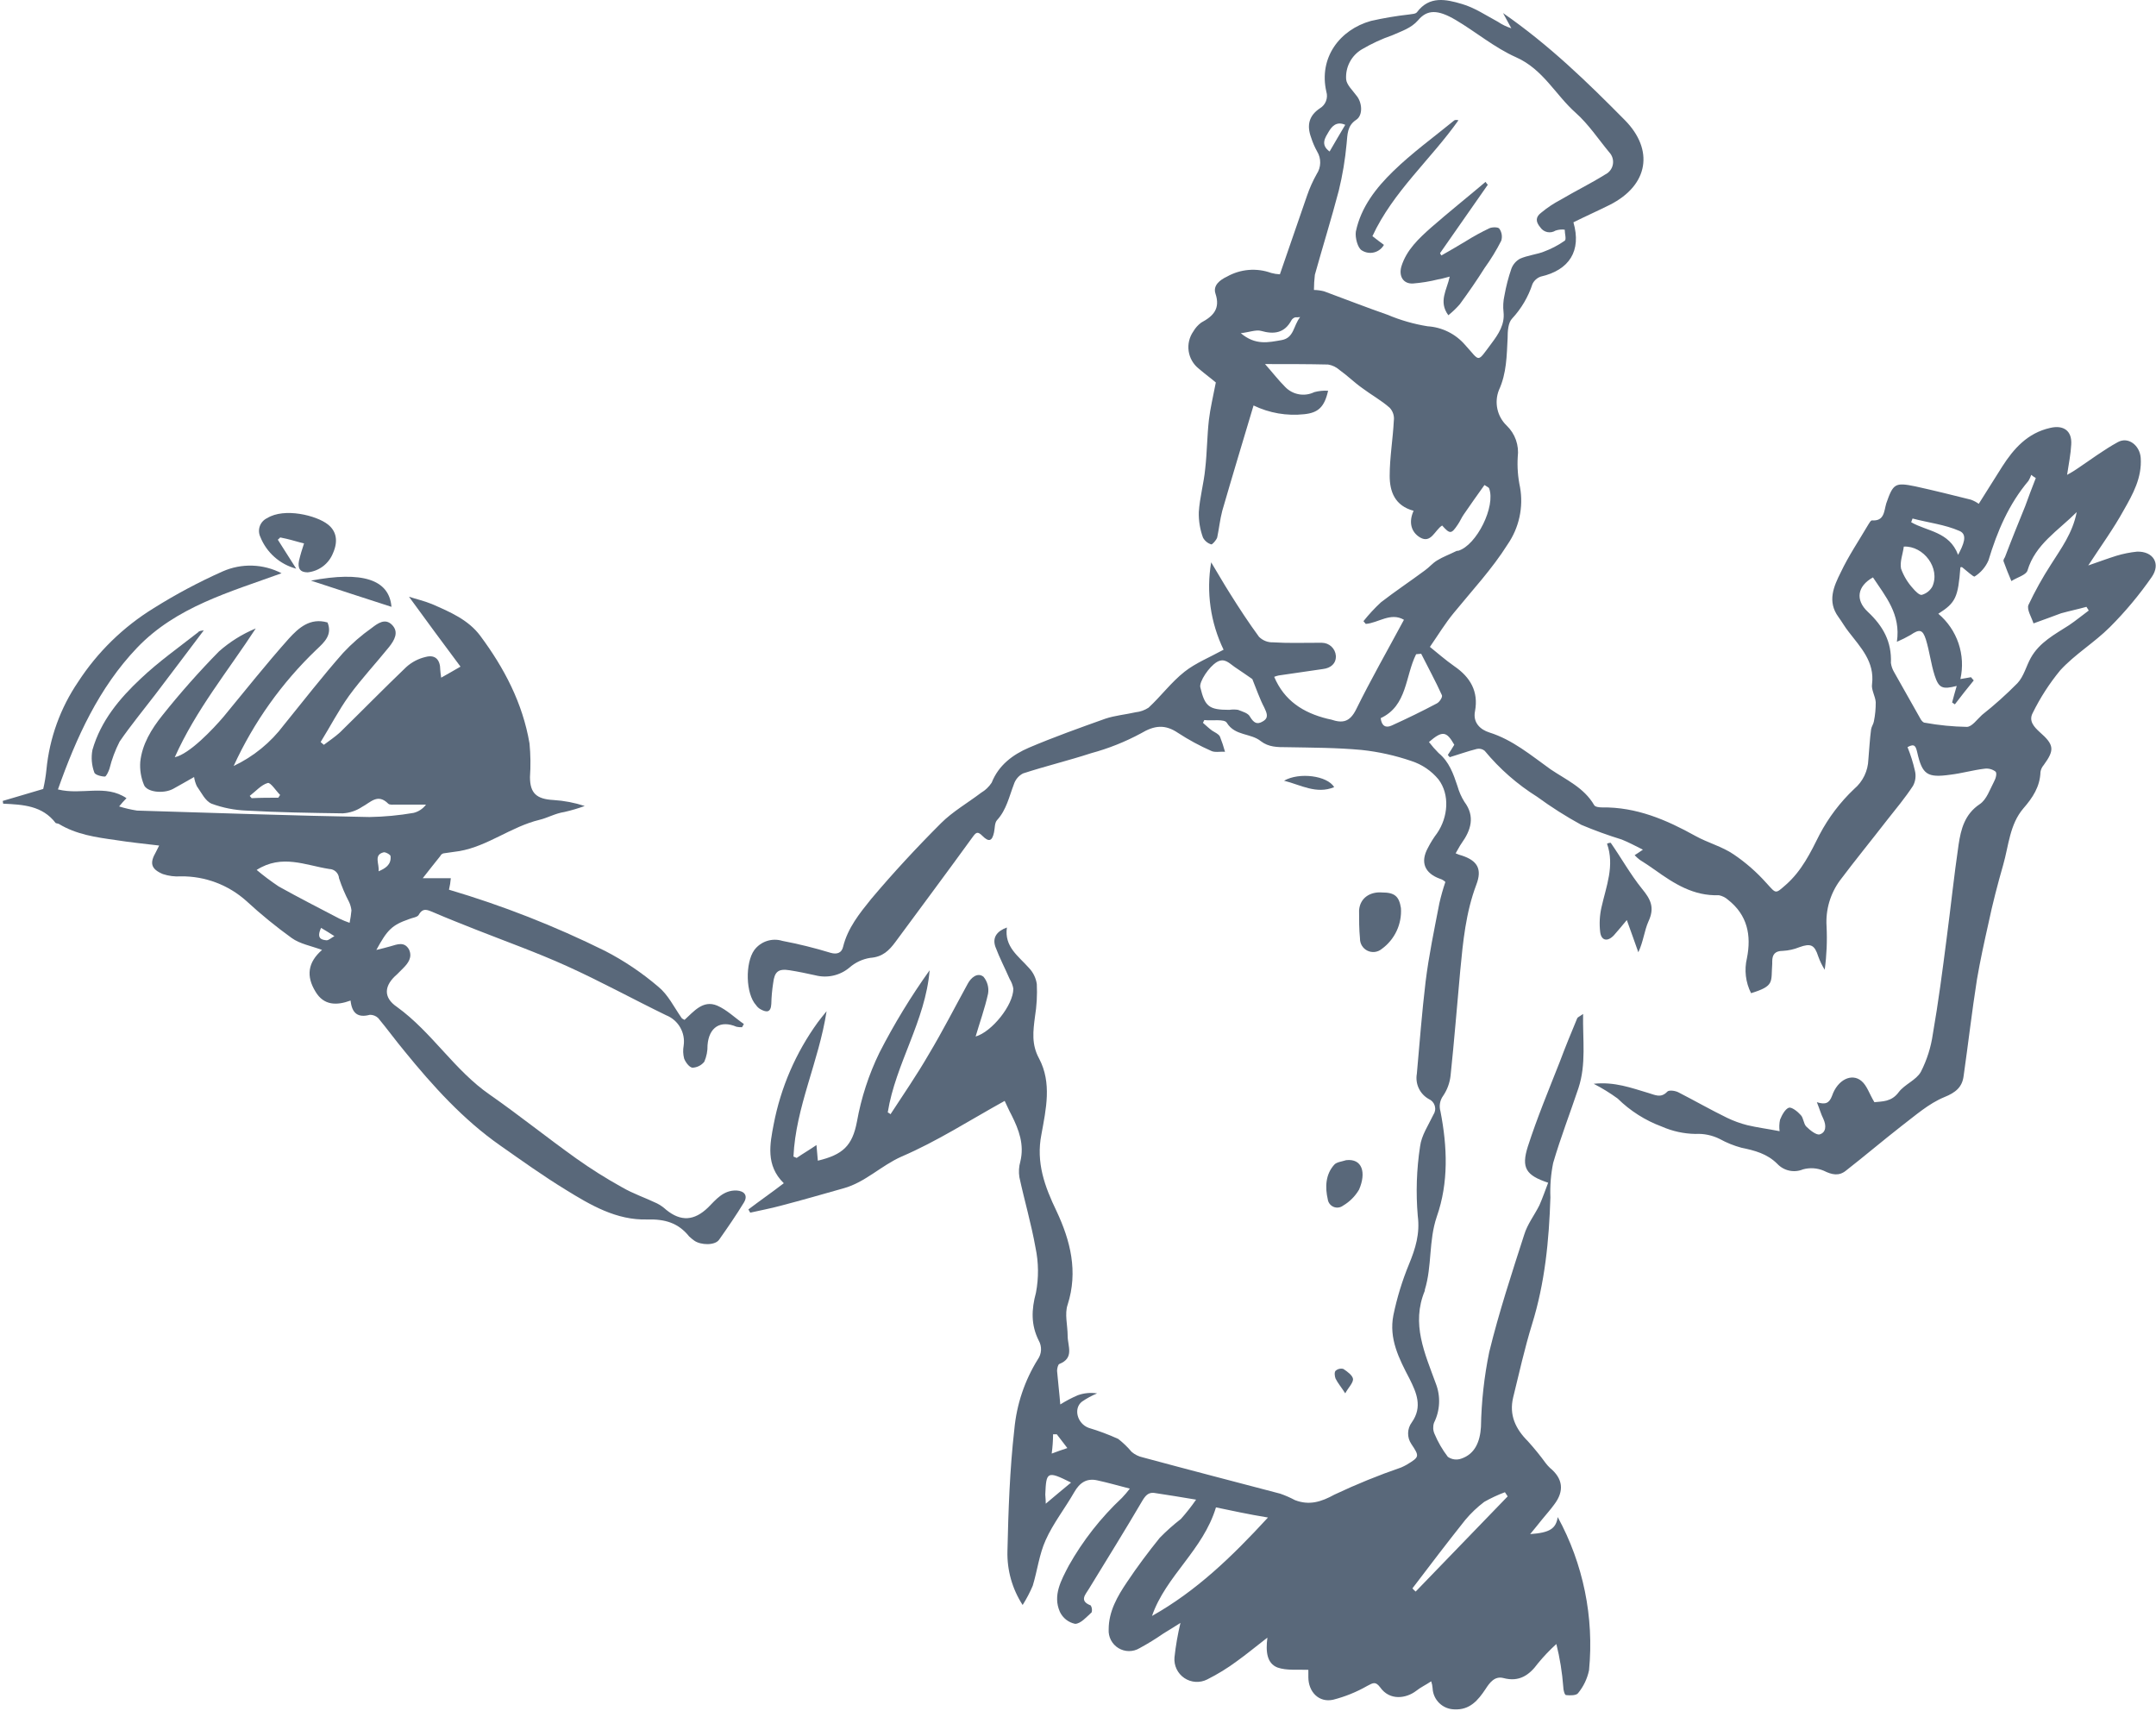<?xml version="1.0" encoding="UTF-8"?> <svg xmlns="http://www.w3.org/2000/svg" width="383" height="304" viewBox="0 0 383 304" fill="none"><path d="M283.111 192.53C286.789 192.122 289.811 193.266 292.837 194.164C293.982 194.491 295.044 195.145 296.188 193.919C296.515 193.592 297.66 193.756 298.232 194.083C301.092 195.553 303.953 197.183 306.814 198.577C307.967 199.133 309.173 199.571 310.414 199.884C312.13 200.292 314.014 200.537 316.135 200.946C316.042 200.266 316.069 199.574 316.217 198.903C316.544 198.086 317.117 197.024 317.77 196.779C318.26 196.616 319.323 197.433 319.895 198.086C320.385 198.577 320.385 199.639 320.876 200.129C321.53 200.782 322.676 201.681 323.246 201.518C324.39 201.191 324.472 199.966 323.9 198.74C323.491 197.923 323.246 197.024 322.756 195.798C324.309 196.289 324.962 195.962 325.456 194.655C326.437 191.795 328.97 190.569 330.687 192.04C331.668 192.857 332.076 194.328 332.975 195.798C334.283 195.635 335.999 195.798 337.307 193.998C338.37 192.609 340.413 191.874 341.23 190.403C342.304 188.302 343.022 186.038 343.355 183.703C344.336 178.066 345.072 172.428 345.807 166.709C346.543 161.153 347.115 155.597 347.933 150.041C348.341 147.341 348.995 144.648 351.692 142.851C352.918 142.034 353.492 140.236 354.226 138.851C354.553 138.279 354.798 137.299 354.471 137.051C353.908 136.634 353.203 136.457 352.51 136.56C350.466 136.806 348.51 137.378 346.461 137.623C342.375 138.195 341.476 137.623 340.577 133.623C340.331 132.643 340.168 131.989 338.86 132.723C339.407 134.075 339.845 135.468 340.168 136.89C340.401 137.799 340.284 138.763 339.841 139.59C338.451 141.714 336.817 143.675 335.264 145.636C332.485 149.231 329.543 152.826 326.845 156.421C325.136 158.759 324.298 161.62 324.475 164.51C324.608 167.102 324.498 169.7 324.148 172.271C323.683 171.522 323.298 170.726 322.999 169.896C322.345 167.853 321.691 167.527 319.648 168.262C318.711 168.643 317.716 168.864 316.705 168.916C315.316 168.916 314.826 169.569 314.826 170.795V171.203C314.58 174.471 315.316 175.125 311.066 176.432C310.093 174.515 309.833 172.315 310.33 170.223C311.148 166.138 310.412 162.543 306.979 159.846C306.518 159.432 305.953 159.149 305.344 159.029C300.844 159.193 297.416 156.987 293.984 154.536C293.084 153.882 292.184 153.31 291.284 152.736C290.964 152.487 290.663 152.214 290.384 151.919C290.793 151.674 291.12 151.429 291.855 150.938C290.548 150.285 289.322 149.631 288.096 149.138C285.656 148.388 283.255 147.516 280.903 146.524C278.182 145.036 275.561 143.371 273.057 141.54C269.533 139.334 266.387 136.575 263.739 133.369C263.547 133.213 263.323 133.103 263.082 133.046C262.842 132.99 262.591 132.988 262.35 133.042C260.715 133.451 259.162 134.023 257.527 134.513C257.446 134.35 257.282 134.268 257.201 134.104C257.609 133.532 257.936 132.96 258.345 132.304C256.955 129.853 256.22 129.771 253.845 131.814C254.374 132.505 254.948 133.16 255.562 133.775C257.442 135.327 258.177 137.451 258.913 139.657C259.187 140.637 259.6 141.572 260.139 142.435C262.101 145.05 261.283 147.501 259.649 149.789C259.24 150.361 258.995 150.932 258.586 151.589C258.954 151.76 259.337 151.896 259.73 151.998C262.43 152.898 263.33 154.367 262.264 157.145C260.384 162.129 259.894 167.276 259.403 172.424C258.831 178.634 258.341 184.843 257.687 191.053C257.55 192.34 257.101 193.574 256.379 194.648C256.088 195.041 255.892 195.497 255.807 195.979C255.722 196.461 255.75 196.957 255.889 197.426C257.115 203.717 257.36 210.09 255.235 216.136C253.764 220.466 254.418 224.879 253.11 229.127V229.29C250.658 235.173 253.11 240.402 255.071 245.795C255.503 246.912 255.698 248.106 255.641 249.302C255.585 250.498 255.28 251.669 254.745 252.74C254.528 253.381 254.556 254.08 254.826 254.701C255.438 256.162 256.236 257.539 257.199 258.796C257.539 259.036 257.932 259.191 258.344 259.248C258.757 259.305 259.177 259.262 259.569 259.123C262.021 258.306 262.92 256.1 263.083 253.485C263.16 249.01 263.653 244.551 264.555 240.167C266.271 233.141 268.555 226.196 270.766 219.333C271.338 217.453 272.566 215.901 273.466 214.103C274.039 212.796 274.529 211.403 275.019 210.103C271.096 208.796 270.197 207.488 271.419 203.648C273.054 198.583 275.097 193.68 277.059 188.696C278.04 186.082 279.102 183.467 280.165 180.934C280.246 180.689 280.573 180.607 281.227 180.117C281.145 184.774 281.799 189.023 280.41 193.272C278.939 197.684 277.222 202.096 275.91 206.59C275.501 208.605 275.336 210.662 275.42 212.717C275.175 220.398 274.439 227.917 272.151 235.268C270.843 239.517 269.862 243.929 268.8 248.259C268.064 251.359 269.208 253.815 271.415 256.021C272.546 257.271 273.61 258.581 274.603 259.943C274.828 260.233 275.073 260.506 275.338 260.76C277.627 262.639 277.954 264.845 276.074 267.296C275.42 268.196 274.684 269.012 273.949 269.911C273.295 270.728 272.641 271.545 271.824 272.525C275.338 272.28 276.401 271.545 276.724 269.502C281.26 277.81 283.196 287.289 282.282 296.71C281.969 298.211 281.296 299.612 280.32 300.795C279.993 301.204 278.931 301.204 278.195 301.122C277.95 301.122 277.705 300.222 277.705 299.651C277.51 297.088 277.1 294.546 276.479 292.051C275.306 293.112 274.213 294.259 273.209 295.482C271.656 297.607 269.858 298.832 267.079 298.097C265.526 297.689 264.627 298.914 263.892 300.058C262.584 302.019 261.113 303.816 258.334 303.658C257.337 303.636 256.384 303.236 255.671 302.538C254.958 301.84 254.536 300.897 254.492 299.9C254.461 299.483 254.378 299.071 254.247 298.674C253.266 299.328 252.367 299.736 251.547 300.39C249.831 301.697 246.888 302.19 245.172 299.736C244.354 298.674 243.946 298.919 242.883 299.491C240.988 300.578 238.953 301.403 236.835 301.942C234.301 302.514 232.421 300.553 232.421 297.942V296.634C230.541 296.553 228.58 296.798 226.945 296.226C225.065 295.49 224.82 293.448 225.145 290.915C223.02 292.549 221.467 293.856 219.751 295.082C218.079 296.324 216.301 297.418 214.438 298.35C213.801 298.671 213.09 298.816 212.378 298.771C211.666 298.725 210.979 298.491 210.388 298.091C209.796 297.691 209.323 297.141 209.015 296.497C208.708 295.853 208.578 295.139 208.638 294.428C208.861 292.365 209.216 290.318 209.7 288.3C208.638 288.954 207.657 289.608 206.676 290.18C205.308 291.128 203.89 292.001 202.426 292.794C201.859 293.133 201.209 293.31 200.548 293.306C199.887 293.302 199.24 293.118 198.676 292.773C198.113 292.428 197.654 291.936 197.35 291.349C197.045 290.762 196.907 290.104 196.95 289.444C196.95 286.258 198.503 283.562 200.219 281.029C202.019 278.329 203.979 275.718 206.019 273.185C207.195 271.984 208.451 270.864 209.779 269.835C210.748 268.747 211.65 267.601 212.479 266.403C209.619 265.913 207.494 265.587 205.369 265.26C204.224 265.014 203.652 265.423 202.998 266.485C199.892 271.796 196.623 277.025 193.436 282.254C192.863 283.235 191.636 284.379 193.762 285.196C193.87 285.379 193.941 285.581 193.969 285.792C193.997 286.002 193.983 286.216 193.926 286.421C193.026 287.238 191.964 288.464 190.984 288.464C190.4 288.343 189.853 288.088 189.384 287.719C188.916 287.35 188.539 286.878 188.284 286.339C186.977 283.398 188.53 280.702 189.837 278.169C192.361 273.678 195.559 269.6 199.318 266.077C199.812 265.559 200.276 265.013 200.708 264.443C198.501 263.871 196.785 263.38 194.908 262.972C193.031 262.564 191.802 263.38 190.821 265.096C189.186 267.956 187.061 270.652 185.754 273.596C184.609 276.129 184.282 278.989 183.465 281.685C182.96 282.876 182.358 284.024 181.665 285.117C179.82 282.276 178.879 278.943 178.965 275.557C179.128 268.367 179.373 261.096 180.191 253.906C180.593 249.498 182.021 245.245 184.359 241.487C184.703 241.002 184.9 240.429 184.93 239.836C184.959 239.243 184.818 238.653 184.523 238.137C183.133 235.359 183.215 232.662 184.032 229.637C184.536 226.989 184.509 224.267 183.951 221.63C183.215 217.463 181.989 213.296 181.09 209.13C180.94 208.203 180.996 207.255 181.253 206.352C181.989 203.329 181.008 200.715 179.7 198.1C179.21 197.2 178.8 196.221 178.474 195.567C172.263 198.999 166.46 202.757 160.166 205.454C156.488 207.088 153.709 210.029 149.866 211.091C146.106 212.154 142.428 213.216 138.666 214.196C136.866 214.686 135.066 215.013 133.272 215.422C133.19 215.258 133.027 215.013 132.945 214.85C134.988 213.297 137.113 211.827 139.238 210.193C135.969 207.006 136.786 203.166 137.438 199.734C138.693 193.186 141.372 186.994 145.285 181.596C145.693 181.024 146.185 180.452 146.838 179.635C145.448 188.622 141.361 196.635 140.953 205.454C141.116 205.535 141.361 205.617 141.525 205.699C142.587 204.963 143.732 204.31 145.039 203.411C145.121 204.473 145.203 205.372 145.285 206.189C149.698 205.127 151.415 203.575 152.232 199.244C152.994 194.994 154.34 190.87 156.232 186.988C158.839 181.901 161.817 177.013 165.141 172.363C164.405 181.351 159.093 188.949 157.703 197.61C157.885 197.69 158.051 197.8 158.194 197.937C160.482 194.424 162.852 190.992 164.977 187.315C167.429 183.23 169.636 178.9 171.925 174.733C172.497 173.671 173.641 172.69 174.704 173.507C175.052 173.921 175.305 174.407 175.446 174.929C175.587 175.451 175.613 175.997 175.521 176.53C174.949 179.145 174.05 181.596 173.314 184.13C176.175 183.313 180.014 178.574 180.014 175.63C179.906 175.022 179.684 174.441 179.36 173.915C178.543 172.035 177.56 170.156 176.827 168.195C176.255 166.561 177.072 165.417 178.87 164.764C178.38 168.195 180.913 169.829 182.793 171.954C183.542 172.74 184.028 173.739 184.183 174.813C184.276 176.752 184.166 178.696 183.856 180.613C183.529 183.146 183.202 185.513 184.591 188.049C186.88 192.379 185.817 197.036 185 201.53C184.019 206.514 185.572 210.763 187.7 215.174C190.152 220.404 191.542 225.874 189.662 231.761C189.09 233.395 189.662 235.437 189.662 237.317C189.662 239.117 190.888 241.238 188.191 242.301C187.945 242.382 187.782 243.118 187.782 243.526C187.945 245.487 188.191 247.448 188.354 249.491C189.345 248.866 190.384 248.32 191.46 247.857C192.559 247.462 193.74 247.349 194.893 247.53C193.943 247.921 193.038 248.414 192.193 249C190.64 250.226 191.375 252.922 193.419 253.658C195.206 254.19 196.953 254.845 198.649 255.618C199.518 256.295 200.313 257.062 201.02 257.906C201.582 258.391 202.256 258.728 202.981 258.887C211.155 261.093 219.328 263.217 227.42 265.341C228.32 265.654 229.195 266.036 230.035 266.485C232.569 267.466 234.694 266.812 237.064 265.505C240.923 263.682 244.879 262.072 248.915 260.684C249.25 260.537 249.578 260.374 249.896 260.194C252.185 258.805 252.185 258.723 250.714 256.517C250.327 255.948 250.126 255.272 250.141 254.584C250.155 253.896 250.384 253.229 250.795 252.677C252.757 249.899 251.613 247.366 250.387 244.915C248.507 241.32 246.709 237.807 247.526 233.64C248.166 230.537 249.097 227.5 250.305 224.571C251.449 221.793 252.267 219.178 251.858 215.992C251.505 211.878 251.642 207.736 252.267 203.654C252.512 201.693 253.738 199.896 254.637 198.017C254.791 197.787 254.892 197.527 254.934 197.254C254.976 196.98 254.957 196.701 254.879 196.436C254.801 196.171 254.666 195.927 254.483 195.72C254.299 195.513 254.073 195.349 253.819 195.239C253.041 194.804 252.418 194.138 252.037 193.332C251.657 192.527 251.537 191.622 251.694 190.745C252.185 185.271 252.594 179.878 253.247 174.404C253.819 169.747 254.8 165.089 255.699 160.432C255.989 159.162 256.343 157.908 256.762 156.674C256.486 156.407 256.149 156.211 255.781 156.102C253.081 155.121 252.267 153.161 253.656 150.628C254.123 149.71 254.67 148.835 255.291 148.013C257.252 145.154 257.579 141.15 255.536 138.454C254.274 136.927 252.6 135.793 250.714 135.185C247.854 134.205 244.893 133.547 241.886 133.225C237.473 132.816 232.977 132.816 228.564 132.734C226.929 132.734 225.376 132.734 223.987 131.672C222.187 130.201 219.41 130.772 217.939 128.404C217.53 127.669 215.323 128.077 213.939 127.914L213.693 128.404C214.266 128.894 214.756 129.384 215.328 129.793C215.818 130.12 216.472 130.365 216.718 130.855C217.067 131.738 217.367 132.639 217.618 133.555C216.8 133.474 215.818 133.719 215.166 133.392C213.121 132.492 211.153 131.426 209.281 130.205C206.992 128.653 205.112 128.817 202.66 130.287C199.862 131.793 196.9 132.972 193.833 133.801C189.833 135.108 185.742 136.088 181.733 137.396C181.345 137.598 181 137.876 180.719 138.212C180.439 138.549 180.228 138.937 180.098 139.356C179.281 141.481 178.79 143.85 177.156 145.648C176.665 146.138 176.747 147.118 176.584 147.854C176.257 149.406 175.684 149.654 174.54 148.507C173.64 147.607 173.396 147.854 172.74 148.753C168.24 154.962 163.668 161.09 159.091 167.299C157.946 168.852 156.802 169.999 154.591 170.159C153.227 170.371 151.952 170.966 150.913 171.875C150.088 172.571 149.109 173.06 148.057 173.302C147.006 173.543 145.911 173.53 144.865 173.264C143.394 172.937 141.841 172.61 140.288 172.364C138.245 172.037 137.588 172.609 137.346 174.652C137.156 175.869 137.047 177.097 137.019 178.329C136.937 179.881 136.201 179.881 135.139 179.309C134.812 179.133 134.531 178.881 134.321 178.574C132.442 176.531 132.36 171.057 133.994 168.774C134.555 168.02 135.335 167.458 136.228 167.165C137.121 166.873 138.082 166.864 138.98 167.14C141.877 167.693 144.742 168.402 147.562 169.264C148.706 169.591 149.524 169.264 149.769 168.202C150.586 164.852 152.711 162.238 154.755 159.702C158.678 155.045 162.846 150.551 167.178 146.221C169.222 144.178 171.919 142.626 174.289 140.828C175.047 140.382 175.691 139.766 176.169 139.028C177.395 135.928 179.929 134.044 182.789 132.818C187.203 130.939 191.78 129.305 196.357 127.671C198.073 127.099 199.957 126.935 201.751 126.527C202.569 126.442 203.354 126.162 204.04 125.71C206.247 123.667 208.04 121.216 210.415 119.337C212.377 117.784 214.829 116.804 217.362 115.415C215.031 110.595 214.26 105.169 215.156 99.891C216.3 101.77 217.362 103.649 218.507 105.447C220.141 108.061 221.858 110.676 223.656 113.127C223.988 113.457 224.384 113.714 224.821 113.883C225.257 114.052 225.723 114.128 226.19 114.108C228.723 114.271 231.257 114.189 233.709 114.189H234.853C235.474 114.196 236.069 114.435 236.523 114.858C236.976 115.281 237.255 115.859 237.305 116.477C237.387 117.866 236.405 118.683 235.017 118.847C232.401 119.255 229.786 119.582 227.17 119.99C226.891 120.045 226.617 120.128 226.353 120.236C228.153 124.484 231.502 126.608 235.753 127.671C235.999 127.752 236.244 127.752 236.489 127.834C238.451 128.488 239.758 128.324 240.903 126.034C243.518 120.723 246.46 115.575 249.403 110.101C247.033 108.712 244.826 110.673 242.619 110.836C242.456 110.673 242.374 110.51 242.21 110.346C243.161 109.154 244.199 108.034 245.316 106.996C247.85 105.035 250.547 103.238 253.081 101.359C253.898 100.787 254.47 100.051 255.288 99.559C256.35 98.906 257.494 98.497 258.639 97.925C258.761 97.851 258.906 97.822 259.047 97.843C262.317 96.863 265.747 89.918 264.524 86.732C264.442 86.568 264.197 86.486 263.706 86.16C262.48 87.875 261.254 89.591 260.028 91.389C259.62 91.961 259.374 92.614 258.966 93.189C257.821 94.905 257.576 94.905 256.187 93.353C254.879 94.17 254.225 96.621 252.264 95.477C250.629 94.496 250.22 92.699 251.119 90.738C247.768 89.838 246.869 87.306 246.869 84.529C246.869 81.26 247.441 77.992 247.605 74.724C247.66 74.312 247.623 73.893 247.495 73.497C247.368 73.101 247.154 72.739 246.869 72.436C245.398 71.129 243.6 70.148 241.969 68.923C240.58 67.942 239.354 66.717 237.969 65.736C237.397 65.219 236.688 64.878 235.926 64.756C232.411 64.674 228.815 64.674 224.726 64.674C226.034 66.145 227.097 67.534 228.326 68.76C228.981 69.433 229.83 69.882 230.755 70.044C231.68 70.206 232.632 70.071 233.475 69.66C234.274 69.445 235.102 69.362 235.927 69.415C235.273 72.356 234.127 73.337 231.677 73.582C228.594 73.917 225.479 73.379 222.686 72.03C220.806 78.321 218.926 84.53 217.128 90.74C216.72 92.292 216.556 93.927 216.228 95.479C216.065 95.969 215.328 96.786 215.166 96.705C214.852 96.609 214.56 96.45 214.307 96.24C214.054 96.029 213.846 95.771 213.694 95.479C213.173 94.04 212.924 92.516 212.959 90.985C213.122 88.371 213.859 85.838 214.103 83.223C214.43 80.364 214.43 77.423 214.757 74.562C215.002 72.52 215.493 70.477 215.983 67.944C215.329 67.372 214.103 66.474 212.959 65.493C211.981 64.721 211.336 63.602 211.157 62.368C210.979 61.135 211.28 59.879 211.999 58.861C212.351 58.254 212.824 57.726 213.388 57.309C215.514 56.165 216.821 54.858 215.922 52.161C215.432 50.691 216.74 49.71 217.966 49.138C219.15 48.471 220.464 48.067 221.818 47.954C223.172 47.842 224.535 48.023 225.812 48.485C226.319 48.626 226.84 48.708 227.365 48.73C229 44.073 230.552 39.415 232.187 34.758C232.641 33.428 233.216 32.143 233.904 30.918C234.296 30.328 234.511 29.638 234.526 28.93C234.54 28.221 234.353 27.524 233.985 26.918C233.549 26.139 233.193 25.318 232.923 24.467C232.105 22.261 232.514 20.546 234.476 19.238C234.967 18.945 235.346 18.496 235.553 17.964C235.76 17.431 235.784 16.845 235.62 16.297C234.23 10.251 237.99 5.267 243.548 3.714C245.787 3.207 248.051 2.825 250.332 2.571C250.822 2.489 251.476 2.489 251.721 2.162C253.928 -0.779 256.871 -0.126 259.65 0.691C261.938 1.345 263.981 2.734 266.106 3.878C266.837 4.372 267.636 4.757 268.477 5.022C268.068 4.286 267.659 3.551 267.006 2.322C275.261 8.042 282.044 14.66 288.665 21.36C293.814 26.589 292.915 32.88 285.965 36.393C283.84 37.455 281.633 38.436 279.508 39.493C280.979 44.559 278.772 47.993 273.708 49.134C273.064 49.358 272.534 49.828 272.236 50.442C271.492 52.72 270.264 54.81 268.636 56.569C267.901 57.305 267.819 58.857 267.819 60.083C267.655 63.183 267.655 66.292 266.266 69.315C265.849 70.383 265.758 71.552 266.005 72.672C266.252 73.792 266.827 74.814 267.655 75.607C268.393 76.316 268.955 77.187 269.296 78.152C269.636 79.117 269.746 80.148 269.617 81.163C269.509 82.971 269.647 84.784 270.026 86.555C270.654 90.093 269.864 93.736 267.827 96.696C265.048 101.108 261.533 104.866 258.264 108.87C256.711 110.749 255.485 112.791 254.014 114.916C255.24 115.896 256.714 117.203 258.346 118.347C261.206 120.308 262.678 122.841 262.024 126.354C261.615 128.397 263.005 129.623 264.558 130.113C268.726 131.42 271.995 134.198 275.428 136.649C278.207 138.528 281.395 139.917 283.193 143.022C283.356 143.349 284.093 143.431 284.582 143.431C290.712 143.349 296.025 145.637 301.174 148.496C303.381 149.722 305.915 150.376 307.958 151.765C310.094 153.207 312.042 154.908 313.758 156.83C315.558 158.791 315.311 158.873 317.272 157.157C320.051 154.706 321.604 151.519 323.239 148.251C324.826 145.237 326.897 142.505 329.369 140.162C330.135 139.517 330.756 138.718 331.192 137.817C331.629 136.916 331.871 135.934 331.903 134.933C332.066 133.133 332.148 131.338 332.393 129.541C332.475 129.051 332.802 128.641 332.884 128.152C333.114 127.023 333.223 125.872 333.211 124.72C333.129 123.658 332.393 122.514 332.557 121.534C333.047 117.534 330.513 114.997 328.388 112.219C327.734 111.402 327.244 110.504 326.588 109.605C324.545 106.827 325.771 104.131 326.997 101.679C328.386 98.738 330.266 95.96 331.897 93.179C332.06 92.934 332.305 92.444 332.551 92.444C334.757 92.607 334.676 90.81 335.084 89.421C336.31 85.907 336.637 85.662 340.234 86.398C343.585 87.133 346.854 87.95 350.123 88.767C350.618 88.948 351.085 89.196 351.513 89.502L355.681 82.884C357.724 79.698 360.181 76.92 364.181 76.021C366.552 75.449 368.105 76.511 367.941 78.963C367.859 80.597 367.532 82.231 367.206 84.355C367.941 83.947 368.35 83.701 368.84 83.375C371.292 81.74 373.663 79.943 376.196 78.554C378.076 77.492 380.119 79.126 380.283 81.332C380.528 84.845 378.893 87.787 377.259 90.646C375.459 93.915 373.259 96.938 370.965 100.451C372.845 99.797 374.398 99.225 375.951 98.735C377.154 98.37 378.388 98.123 379.638 97.996C382.499 97.914 383.888 100.12 382.253 102.49C380.044 105.674 377.555 108.654 374.816 111.395C372.037 114.173 368.604 116.216 365.989 119.076C364.066 121.41 362.422 123.961 361.089 126.676C360.353 128.065 361.334 129.127 362.315 130.026C364.93 132.314 365.015 133.213 363.05 135.909C362.747 136.255 362.549 136.68 362.478 137.134C362.396 139.749 361.089 141.71 359.454 143.589C357.002 146.449 356.838 150.207 355.854 153.639C354.87 157.071 353.974 160.502 353.238 164.015C352.503 167.283 351.767 170.633 351.195 173.983C350.295 179.703 349.642 185.422 348.825 191.141C348.579 193.102 347.435 194.083 345.392 194.9C342.613 196.044 340.243 198.168 337.872 199.966C334.521 202.58 331.252 205.358 327.901 207.972C326.675 208.953 325.449 208.708 323.978 207.972C322.814 207.481 321.519 207.395 320.3 207.727C319.529 208.05 318.676 208.13 317.858 207.954C317.04 207.779 316.295 207.358 315.723 206.747C313.923 204.947 311.723 204.377 309.347 203.887C308.009 203.526 306.719 203.005 305.506 202.335C304.165 201.663 302.672 201.353 301.174 201.435C299.118 201.402 297.09 200.958 295.208 200.128C292.269 199.041 289.595 197.342 287.361 195.144C286.014 194.164 284.593 193.29 283.111 192.53ZM233.417 51.508C234.025 51.519 234.629 51.602 235.217 51.753C238.977 53.142 242.737 54.613 246.496 55.92C248.776 56.884 251.163 57.57 253.607 57.962C254.872 58.042 256.109 58.372 257.245 58.933C258.382 59.494 259.396 60.275 260.228 61.231C263.007 64.254 262.271 64.581 264.968 60.985C266.194 59.351 267.338 57.636 267.093 55.43C266.983 54.447 267.038 53.453 267.257 52.488C267.541 50.879 267.951 49.294 268.483 47.749C268.765 46.98 269.317 46.34 270.036 45.949C271.343 45.377 272.896 45.213 274.204 44.723C275.537 44.234 276.801 43.575 277.964 42.762C278.291 42.517 277.964 41.537 277.964 40.801C277.414 40.73 276.854 40.786 276.329 40.965C275.893 41.24 275.367 41.333 274.863 41.227C274.359 41.12 273.917 40.821 273.629 40.393C272.729 39.331 272.812 38.514 273.792 37.778C274.852 36.895 276.003 36.129 277.225 35.491C279.841 33.938 282.538 32.631 285.153 30.997C285.503 30.829 285.809 30.58 286.045 30.272C286.282 29.964 286.442 29.604 286.514 29.222C286.585 28.84 286.566 28.447 286.458 28.074C286.349 27.701 286.155 27.359 285.889 27.075C283.927 24.706 282.211 22.091 279.922 20.048C276.322 16.862 274.122 12.286 269.297 10.162C265.456 8.446 262.186 5.668 258.59 3.544C255.402 1.665 253.523 1.665 251.89 3.626C250.664 5.015 249.029 5.505 247.39 6.24C245.485 6.901 243.651 7.749 241.913 8.773C241.004 9.314 240.262 10.097 239.771 11.035C239.281 11.973 239.06 13.028 239.134 14.084C239.216 15.064 240.279 16.045 240.934 16.944C241.996 18.169 242.16 20.457 240.934 21.274C239.299 22.336 239.381 23.889 239.217 25.523C238.96 28.331 238.496 31.116 237.828 33.856C236.52 38.84 234.967 43.825 233.578 48.809C233.472 49.705 233.418 50.607 233.414 51.509L233.417 51.508ZM361.657 84.925C361.366 84.762 361.092 84.571 360.839 84.353C360.71 84.722 360.546 85.078 360.349 85.415C356.834 89.582 354.791 94.403 353.238 99.55C352.729 100.73 351.874 101.727 350.786 102.41C350.623 102.573 349.315 101.348 348.579 100.776C348.498 100.694 348.334 100.776 348.252 100.776C347.844 106.087 347.435 107.067 344.329 109.028C345.983 110.417 347.224 112.233 347.916 114.279C348.608 116.324 348.724 118.521 348.252 120.628C348.906 120.546 349.56 120.383 350.132 120.301C350.296 120.465 350.459 120.71 350.623 120.873C349.478 122.262 348.334 123.733 347.272 125.122C347.108 125.04 346.945 124.877 346.781 124.795C347.026 123.895 347.272 122.916 347.599 121.854C345.065 122.507 344.411 122.262 343.675 119.974C343.021 117.932 342.775 115.726 342.122 113.601C341.55 111.801 340.978 111.722 339.422 112.784C338.631 113.242 337.812 113.652 336.97 114.01C337.706 109.11 334.927 105.921 332.72 102.571C329.941 104.124 329.533 106.571 331.82 108.699C334.52 111.232 336.07 114.01 335.907 117.768C335.987 118.346 336.181 118.901 336.479 119.402C338.032 122.18 339.585 124.877 341.138 127.655C341.301 127.981 341.628 128.39 341.955 128.39C344.41 128.837 346.898 129.083 349.393 129.125C350.293 129.125 351.193 127.818 352.093 127.001C354.305 125.253 356.406 123.37 358.386 121.363C359.531 120.138 359.939 118.34 360.757 116.87C362.31 114.092 365.007 112.703 367.54 111.07C368.766 110.252 369.829 109.354 371.055 108.455C370.892 108.21 370.81 108.046 370.646 107.801C369.175 108.21 367.622 108.537 366.146 108.945C365.41 109.19 364.675 109.517 363.939 109.762L361.239 110.743C360.912 109.681 360.013 108.292 360.339 107.475C361.511 104.992 362.847 102.59 364.339 100.285C366.139 97.425 368.18 94.729 368.916 90.97C365.565 94.32 361.56 96.69 360.17 101.347C359.925 102.164 358.291 102.572 357.31 103.226C356.819 102.082 356.329 100.856 355.92 99.713C355.839 99.549 356.002 99.222 356.166 98.977C357.31 95.954 358.536 92.931 359.766 89.908C360.338 88.274 360.992 86.64 361.646 84.924L361.657 84.925ZM216.008 267.781C213.719 275.381 207.099 279.955 204.647 287.063C212.493 282.651 218.787 276.605 225.247 269.578C221.732 269.006 218.79 268.352 216.011 267.778L216.008 267.781ZM222.465 120.63C221.565 119.976 220.422 119.241 219.359 118.506C218.378 117.852 217.559 116.79 216.171 117.606C214.783 118.422 212.984 121.119 213.229 122.1C214.046 125.531 214.782 126.1 218.378 126.1C218.893 126.019 219.417 126.019 219.931 126.1C220.748 126.427 221.731 126.672 222.056 127.326C222.71 128.388 223.282 128.797 224.345 128.143C225.489 127.489 224.999 126.59 224.59 125.692C223.773 124.139 223.2 122.424 222.465 120.626V120.63ZM252.465 116.136C252.138 116.136 251.893 116.218 251.565 116.218C249.603 120.14 250.012 125.369 245.271 127.575C245.435 128.964 246.171 129.375 247.233 128.882C249.933 127.657 252.627 126.349 255.243 124.96C255.733 124.715 256.305 123.817 256.143 123.49C254.999 120.957 253.691 118.59 252.465 116.136ZM250.912 282.161C251.082 282.371 251.274 282.563 251.484 282.732C256.96 277.095 262.355 271.457 267.831 265.82L267.34 265.084C266.07 265.557 264.841 266.131 263.662 266.8C262.429 267.734 261.305 268.803 260.311 269.987C257.124 273.987 254.018 278.075 250.911 282.161H250.912ZM338.199 97.096C338.036 98.403 337.464 99.796 337.709 101.018C338.177 102.319 338.899 103.513 339.834 104.531C340.243 105.021 340.978 105.757 341.387 105.675C341.782 105.566 342.152 105.38 342.475 105.128C342.797 104.875 343.067 104.561 343.267 104.204C344.738 100.936 341.714 96.933 338.199 97.096ZM347.844 98.567C348.744 96.851 349.644 94.972 348.089 94.318C345.474 93.174 342.531 92.847 339.752 92.112C339.67 92.357 339.589 92.52 339.507 92.766C342.286 94.4 346.291 94.401 347.844 98.567ZM230.965 56.328C230.311 56.41 230.065 56.328 229.984 56.41C229.744 56.505 229.543 56.677 229.412 56.9C228.186 59.188 226.306 59.433 224.018 58.779C223.118 58.534 221.893 59.025 220.418 59.188C223.033 61.394 225.318 60.822 227.692 60.413C229.899 60.005 229.735 57.881 230.961 56.328H230.965ZM185.765 267.128C187.399 265.739 188.789 264.595 190.265 263.369C186.015 261.245 185.851 261.408 185.688 265.494C185.688 265.821 185.77 266.229 185.77 267.128H185.765ZM238.975 22.176C237.34 21.44 236.523 22.584 236.033 23.401C235.46 24.382 234.48 25.689 236.196 26.914C237.096 25.362 237.996 23.814 238.975 22.176ZM186.829 258.221C187.892 257.812 188.629 257.567 189.608 257.241C188.872 256.26 188.3 255.525 187.728 254.789H187.074C187.063 255.937 186.981 257.083 186.829 258.221Z" fill="#59687A"></path><path d="M41.507 136.071C45.024 134.408 48.082 131.913 50.416 128.8C53.931 124.469 57.282 120.139 60.96 115.972C62.493 114.332 64.191 112.853 66.027 111.56C67.09 110.743 68.398 109.76 69.627 110.988C70.934 112.295 70.035 113.766 69.136 114.91C66.766 117.851 64.236 120.547 62.025 123.57C60.146 126.185 58.674 129.045 56.958 131.823C57.121 131.986 57.367 132.149 57.53 132.313C58.511 131.577 59.492 130.924 60.391 130.107C64.314 126.267 68.155 122.345 72.16 118.507C73.133 117.625 74.315 117.006 75.593 116.707C77.393 116.217 78.209 117.279 78.209 118.995C78.209 119.322 78.29 119.649 78.372 120.384C79.516 119.73 80.415 119.24 81.805 118.423C78.699 114.256 75.675 110.171 72.651 106.004C73.877 106.412 75.351 106.739 76.737 107.311C79.925 108.7 83.194 110.089 85.319 112.949C89.57 118.668 92.839 124.878 94.065 132.068C94.256 134.051 94.284 136.046 94.147 138.032C94.147 140.892 95.291 141.954 98.315 142.117C100.206 142.234 102.073 142.591 103.873 143.18C102.697 143.609 101.494 143.963 100.273 144.242C98.638 144.487 97.248 145.304 95.859 145.631C90.792 146.856 86.705 150.288 81.637 151.187C80.657 151.35 79.758 151.432 78.777 151.595C78.651 151.629 78.534 151.69 78.435 151.775C78.336 151.86 78.257 151.966 78.205 152.085C77.224 153.311 76.243 154.537 75.099 156.007H80.084C80.029 156.696 79.92 157.379 79.758 158.05C89.29 160.868 98.56 164.504 107.465 168.917C110.862 170.667 114.043 172.806 116.946 175.29C118.663 176.679 119.725 178.885 121.033 180.764C121.115 180.927 121.278 181.009 121.605 181.172C123.24 179.702 124.874 177.577 127.405 178.64C129.121 179.375 130.593 180.846 132.146 181.908C132.064 182.071 131.9 182.316 131.819 182.48C131.49 182.494 131.161 182.466 130.838 182.398C127.977 181.172 125.938 182.48 125.689 185.666C125.713 186.677 125.518 187.68 125.117 188.607C124.862 188.927 124.54 189.187 124.175 189.37C123.809 189.554 123.408 189.656 122.999 189.67C122.427 189.588 121.773 188.689 121.528 188.036C121.337 187.288 121.309 186.508 121.447 185.748C121.613 184.631 121.397 183.49 120.833 182.511C120.269 181.532 119.391 180.773 118.341 180.355C112.456 177.496 106.653 174.309 100.686 171.613C95.455 169.243 89.979 167.282 84.586 165.158C82.134 164.178 79.6 163.197 77.148 162.135C76.086 161.727 75.186 161.073 74.369 162.544C74.124 162.952 73.225 163.034 72.653 163.279C69.629 164.341 68.811 165.158 66.853 168.753C67.833 168.508 68.569 168.345 69.386 168.1C70.531 167.773 71.838 167.2 72.656 168.671C73.31 170.061 72.492 171.123 71.593 172.021L70.531 173.084C68.242 175.045 67.997 177.169 70.531 178.884C76.742 183.377 80.747 190.159 87.041 194.489C92.19 198.084 97.176 202.089 102.325 205.765C104.951 207.633 107.679 209.352 110.498 210.912C112.46 212.056 114.667 212.791 116.71 213.772C117.304 214.078 117.854 214.462 118.345 214.915C120.96 217.04 123.33 216.876 125.782 214.507C127.172 213.118 128.482 211.402 130.85 211.484C132.239 211.566 132.893 212.384 132.158 213.608C130.768 215.896 129.297 218.02 127.744 220.226C127.008 221.288 124.475 221.207 123.33 220.39C123.014 220.165 122.714 219.919 122.43 219.654C120.469 217.203 118.098 216.554 114.993 216.631C109.516 216.795 104.939 214.098 100.444 211.32C96.444 208.869 92.679 206.173 88.838 203.477C82.299 198.901 76.905 192.937 71.919 186.809C70.284 184.848 68.813 182.809 67.179 180.845C66.782 180.471 66.254 180.265 65.707 180.273C63.582 180.845 62.52 180.027 62.275 177.74C59.823 178.64 57.534 178.64 56.063 176.187C54.346 173.409 54.673 170.958 57.207 168.752C55.246 168.017 53.284 167.69 51.813 166.628C49.017 164.61 46.342 162.427 43.803 160.091C40.604 157.198 36.429 155.622 32.115 155.679C31.036 155.751 29.954 155.612 28.927 155.271C26.802 154.371 26.557 153.31 27.701 151.349C27.865 151.022 28.028 150.695 28.274 150.205C25.574 149.878 23.043 149.633 20.509 149.225C16.994 148.735 13.562 148.244 10.456 146.365C10.292 146.283 10.047 146.283 9.884 146.202C7.513 143.102 4.084 142.934 0.566 142.77C0.566 142.607 0.484 142.443 0.484 142.28C2.773 141.626 5.143 140.891 7.677 140.155C7.941 139.025 8.132 137.879 8.249 136.724C8.786 131.131 10.726 125.763 13.888 121.118C17.333 115.821 21.912 111.356 27.293 108.045C31.22 105.579 35.317 103.395 39.553 101.509C41.21 100.776 43.011 100.424 44.822 100.481C46.633 100.537 48.408 101.001 50.015 101.836C40.779 105.186 31.298 107.8 24.35 115.072C17.566 122.18 13.562 131.005 10.292 140.237C14.542 141.299 18.711 139.257 22.47 141.79C22.009 142.257 21.573 142.748 21.163 143.26C22.206 143.583 23.272 143.829 24.35 143.996C38.082 144.404 51.813 144.896 65.626 145.14C68.257 145.098 70.88 144.852 73.472 144.404C74.356 144.184 75.135 143.665 75.679 142.934H70.279C69.871 142.934 69.217 143.015 68.972 142.77C67.092 140.891 65.866 142.525 64.313 143.342C63.292 144.024 62.106 144.419 60.88 144.486C55.159 144.404 49.519 144.322 43.798 143.996C41.676 143.92 39.579 143.506 37.586 142.77C36.442 142.28 35.786 140.809 34.971 139.665C34.725 139.149 34.559 138.598 34.48 138.031C33.091 138.848 31.865 139.502 30.721 140.155C29.004 141.055 26.062 140.727 25.571 139.42C25.038 138.128 24.814 136.729 24.917 135.335C25.244 132.23 26.879 129.535 28.841 127.083C31.994 123.127 35.35 119.336 38.894 115.726C40.831 114.01 43.041 112.629 45.433 111.64C40.533 119.157 34.807 126.102 31.047 134.518C33.663 133.946 37.831 129.534 39.711 127.328C43.553 122.671 47.311 117.928 51.317 113.438C53.034 111.559 55.077 109.68 58.183 110.578C59.083 112.784 57.611 114.092 56.221 115.399C50.053 121.297 45.061 128.311 41.509 136.07L41.507 136.071ZM45.594 154.537C46.847 155.589 48.157 156.57 49.517 157.478C53.032 159.439 56.71 161.318 60.306 163.197C60.892 163.477 61.493 163.723 62.106 163.933C62.255 163.205 62.364 162.468 62.433 161.727C62.374 161.219 62.236 160.723 62.024 160.256C61.307 158.893 60.705 157.472 60.224 156.007C60.193 155.571 59.999 155.161 59.682 154.859C59.365 154.557 58.946 154.384 58.508 154.373C54.258 153.72 50.089 151.673 45.594 154.537ZM49.435 141.709C49.517 141.546 49.681 141.382 49.762 141.219C49.027 140.483 48.046 138.931 47.556 139.094C46.411 139.421 45.431 140.565 44.368 141.382C44.45 141.546 44.613 141.627 44.695 141.791C46.33 141.709 47.883 141.709 49.435 141.709ZM67.253 154.782C68.398 154.291 69.542 153.638 69.378 152.082C69.378 151.837 68.398 151.265 68.071 151.429C66.354 151.919 67.417 153.471 67.253 154.779V154.782ZM57.037 164.831C56.137 166.792 57.2 166.956 58.017 167.037C58.426 167.037 58.917 166.547 59.407 166.302C58.671 165.812 57.854 165.322 57.037 164.831Z" fill="#59687A"></path><path d="M36.204 111.969C33.261 115.891 30.404 119.65 27.622 123.326C25.497 126.104 23.208 128.882 21.246 131.742C20.464 133.275 19.86 134.892 19.446 136.562C19.283 137.053 18.874 137.952 18.629 137.952C17.975 137.952 16.829 137.625 16.749 137.216C16.28 135.936 16.167 134.554 16.422 133.216C17.893 128.068 21.244 124.065 25.004 120.551C28.192 117.528 31.788 114.995 35.221 112.299C35.384 112.054 35.793 112.054 36.202 111.972L36.204 111.969Z" fill="#59687A"></path><path d="M286.135 149.717C288.015 152.417 289.65 155.355 291.693 157.887C293.246 159.767 293.982 161.237 292.837 163.687C292.102 165.322 291.937 167.282 291.037 169.162C290.383 167.362 289.811 165.648 288.994 163.442C288.094 164.505 287.441 165.322 286.705 166.142C285.561 167.367 284.417 167.122 284.253 165.488C284.09 164.041 284.173 162.577 284.498 161.158C285.316 157.481 286.869 153.804 285.479 149.882C285.678 149.768 285.904 149.712 286.133 149.719L286.135 149.717Z" fill="#59687A"></path><path d="M49.354 95.873C50.416 97.508 51.397 99.142 52.623 101.021C51.193 100.645 49.872 99.939 48.765 98.96C47.658 97.981 46.796 96.755 46.248 95.383C46.106 95.083 46.025 94.758 46.01 94.426C45.995 94.094 46.046 93.763 46.16 93.452C46.275 93.14 46.449 92.854 46.675 92.611C46.9 92.367 47.172 92.171 47.474 92.033C50.498 90.154 56.219 91.543 58.263 93.177C59.816 94.403 60.063 96.2 59.163 98.243C58.799 99.172 58.187 99.984 57.394 100.589C56.6 101.194 55.655 101.569 54.663 101.674C53.274 101.674 52.863 100.939 53.11 99.632C53.356 98.57 53.683 97.508 54.01 96.532C52.947 96.287 51.966 95.96 50.904 95.715C50.577 95.633 50.168 95.552 49.759 95.47C49.759 95.552 49.514 95.715 49.351 95.878L49.354 95.873Z" fill="#59687A"></path><path d="M245.517 158.542C247.723 158.542 248.541 159.196 248.868 161.32C248.961 162.724 248.694 164.128 248.093 165.4C247.493 166.673 246.578 167.771 245.435 168.592C245.086 168.876 244.663 169.055 244.216 169.107C243.769 169.158 243.316 169.081 242.912 168.883C242.507 168.685 242.168 168.376 241.935 167.991C241.701 167.606 241.582 167.163 241.593 166.713C241.43 165.078 241.43 163.444 241.43 161.729C241.593 159.441 243.473 158.379 245.517 158.542Z" fill="#59687A"></path><path d="M239.14 206.097C242.001 205.771 242.74 208.303 241.429 211.326C240.737 212.509 239.751 213.494 238.568 214.186C238.33 214.363 238.05 214.474 237.756 214.509C237.462 214.545 237.163 214.502 236.89 214.387C236.618 214.271 236.38 214.086 236.2 213.85C236.021 213.614 235.906 213.336 235.868 213.042C235.378 210.918 235.459 208.63 237.012 206.914C237.421 206.424 238.402 206.342 239.137 206.097H239.14Z" fill="#59687A"></path><path d="M69.542 107.802C64.72 106.25 60.224 104.779 55.242 103.145C64.314 101.429 69.136 102.9 69.542 107.802Z" fill="#59687A"></path><path d="M228.102 138.688C230.802 137.135 235.785 137.788 237.011 139.832C233.824 141.139 231.045 139.423 228.102 138.688Z" fill="#59687A"></path><path d="M238.973 247.518C238.237 246.374 237.665 245.718 237.257 244.903C237.093 244.495 237.011 243.759 237.257 243.514C237.441 243.346 237.666 243.227 237.909 243.17C238.152 243.113 238.406 243.119 238.646 243.187C239.382 243.677 240.281 244.331 240.362 244.987C240.362 245.722 239.545 246.458 238.973 247.52V247.518Z" fill="#59687A"></path><path d="M264.314 32.797C261.454 36.883 258.675 40.886 255.814 44.971C255.878 45.117 255.96 45.255 256.059 45.38C257.53 44.563 259.002 43.664 260.391 42.847C261.736 42.005 263.128 41.241 264.56 40.559C265.05 40.314 266.194 40.314 266.36 40.641C266.572 40.947 266.711 41.297 266.768 41.665C266.824 42.033 266.797 42.409 266.687 42.765C265.833 44.446 264.849 46.058 263.744 47.586C262.355 49.792 260.884 51.916 259.331 54.041C258.71 54.754 258.026 55.41 257.287 56.002C255.487 53.55 257.042 51.508 257.532 49.138C256.797 49.302 256.143 49.547 255.489 49.628C254.013 49.999 252.507 50.245 250.989 50.364C249.272 50.446 248.455 49.057 248.945 47.341C249.845 44.399 252.051 42.357 254.258 40.396C257.446 37.618 260.715 35.003 263.903 32.307C264.066 32.552 264.148 32.716 264.311 32.797H264.314Z" fill="#59687A"></path><path d="M243.802 41.949C244.62 42.602 245.192 43.011 245.846 43.502C245.66 43.831 245.409 44.12 245.108 44.349C244.807 44.578 244.462 44.744 244.095 44.836C243.727 44.928 243.345 44.943 242.972 44.882C242.598 44.822 242.241 44.685 241.922 44.481C241.187 44.074 240.696 42.194 240.86 41.132C241.76 36.801 244.46 33.37 247.48 30.431C250.831 27.163 254.673 24.386 258.269 21.444C258.433 21.28 258.678 21.28 259.086 21.363C254.186 28.308 247.48 34.026 243.802 41.952V41.949Z" fill="#59687A"></path></svg> 